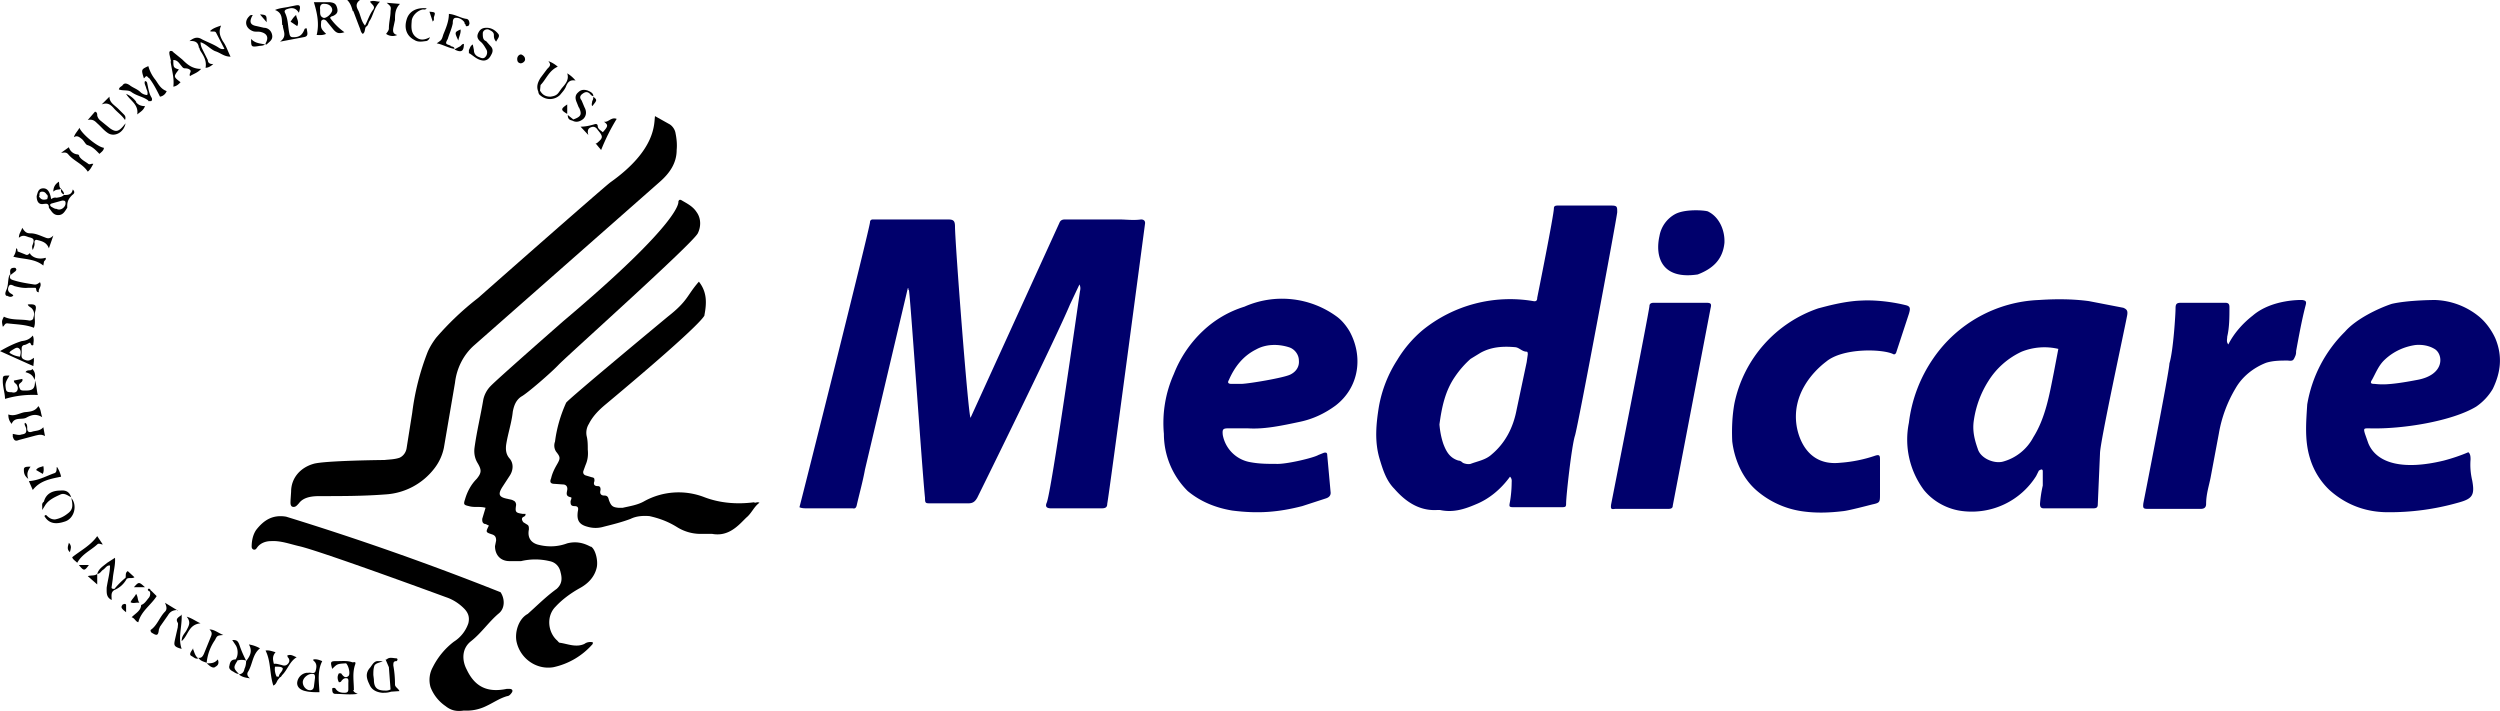 <?xml version="1.0" encoding="UTF-8"?>
<svg xmlns="http://www.w3.org/2000/svg" viewBox="25 186 450 127.9"><path fill="#00006c" d="m188.4 237.9-7.7 32.6c-.4 2.2-1 4.3-1.5 6.5-.1.4-.3.6-.7.5h-8.2c-.5 0-1 0-1.4-.2.5-1.8 12.7-50.4 12.7-51.3 0-.3.2-.5.5-.5h13.5c1 0 1.3.2 1.3 1.3 0 2.8 2.4 34.2 2.8 34.4l16-35.1c.2-.5.6-.6 1-.6h9.7c1.3 0 2.6.2 4 0 .4 0 .8.2.7.8 0 0-6.4 48.3-6.8 50.4 0 .6-.3.8-1 .8h-9.1c-.8 0-1.1-.3-.8-1 .8-1.6 5.7-36.1 6-38.1.1-.4.1-.8-.1-1.2l-1.7 3.6c-2.5 6-15.8 33-16.7 34.8-.4.7-.8 1-1.6 1h-6.8c-.9 0-1 0-1-1-.5-4.7-2.7-37.1-2.9-37.4-.2 0 0-.5-.2-.3ZM315 223h-9.5c-.4 0-.8 0-.8.5 0 1.2-3 16.1-3 16.1 0 .5-.2.7-.7.6a25 25 0 0 0-19.9 5.2 21.5 21.5 0 0 0-4.6 5.4 22.8 22.8 0 0 0-3.3 8.4c-.5 3.1-.8 6.2.1 9.3.6 2 1.2 4 2.7 5.5 2 2.3 4.5 4 7.7 3.8h.5c2.3.5 4.3-.1 6.4-1 2.5-1 4.6-2.8 6.2-5 .4.4.3.8.3 1.1a22 22 0 0 1-.3 3.4c-.2 1-.2 1 1 1h8c1 0 1.1 0 1.1-.7 0-1.3 1-10.4 1.6-12.2.6-2 7.5-39 7.6-40.2 0-1 0-1.2-1.1-1.2Zm-15 26.8-.2 1.4-1.8 8.5c-.6 3.2-2 6-4.5 8.1-1.1 1-2.5 1.2-3.8 1.7-.4.1-1 0-1.4-.2-.2-.2-.5-.4-.8-.4-1.6-.5-2.2-1.7-2.7-3-.4-1.2-.6-2.3-.7-3.5.4-3 1-6 2.8-8.6a17 17 0 0 1 2.8-3.2l1.8-1.1c2-1.1 4.1-1.2 6.3-1 .7.1 1.2.8 2 .8.2 0 .2.3.2.5Zm107.2-8.4-6.2-1.2c-3-.4-6-.4-9-.2a24.2 24.2 0 0 0-19 10.5 25.9 25.9 0 0 0-4.4 11.6 15.2 15.2 0 0 0 2.7 12.1c1.7 2.1 4.3 3.5 7 3.8a13.7 13.7 0 0 0 13.2-6.3l.5-1 .4-.2c.3 0 .3.2.3.4v2.5a22 22 0 0 0-.5 3.3c0 .6.2.8.7.8h8.9c.6 0 .8-.2.8-.7l.4-9.2c0-2 4.4-22.2 4.9-24.9.1-.7 0-1-.7-1.3ZM394.7 253c-.8 4-1.5 8.2-3.7 11.7a8.8 8.8 0 0 1-5.5 4.4c-1.6.4-4-.6-4.5-2.3-.6-1.7-1-3.3-.7-5.2a18 18 0 0 1 2.6-7 14 14 0 0 1 6-5.3 11 11 0 0 1 6.6-.5l-.8 4.2Zm-126.8-7.4c-.6-1-1.4-2-2.4-2.7a16.7 16.7 0 0 0-16.5-1.7 19 19 0 0 0-7.4 4.3 21.3 21.3 0 0 0-5.3 7.8 21.6 21.6 0 0 0-1.8 10.8 14.5 14.5 0 0 0 4.3 10.3c2.3 1.9 5 3 8 3.5 4.7.6 8.3.3 12.6-.8l4.3-1.4c.6-.2.9-.6.8-1.2l-.6-6.6c0-.4-.2-.5-.6-.4l-1 .4c-.8.5-5.8 1.7-7.6 1.6-1.5 0-3 0-4.6-.3a6.1 6.1 0 0 1-5-4.9c-.1-1 0-1.2 1-1.2h3.5c3 .2 6.2-.5 9.5-1.2 2.3-.5 4.4-1.5 6.3-2.9 4.3-3.3 5-8.9 2.5-13.4Zm-10.6 7.8c-1.1.6-7.7 1.7-8.9 1.7h-1.7c-.6 0-.8-.2-.5-.7 1-2.3 2.5-4.3 4.9-5.5 1.8-1 4-1 5.9-.4 1 .3 1.8 1.3 1.8 2.4.1 1.1-.5 2-1.5 2.5Zm216.9-6.4s-1-2.5-3.2-4.2a13.2 13.2 0 0 0-7.7-2.8s-4.8 0-7.8.7c-2.4.8-6.4 2.7-8.4 5a24 24 0 0 0-6.8 13.1c-.2 3.2-.5 6.5.5 9.7a13 13 0 0 0 3.5 5.7c3 2.7 6.6 4 10.5 4a45 45 0 0 0 12.6-1.7c2.6-.7 3.1-1.3 2.6-4-.3-1.3-.4-2.5-.3-3.8 0-.4 0-1-.4-1.3-1.4.6-2.9 1.1-4.4 1.5-7.4 1.8-12.1.5-13.6-3.1l-.6-1.7c-.3-1-.2-1 .7-1 6 .2 15-1.3 19.3-3.9a10 10 0 0 0 3-3.2c1.4-2.9 1.8-5.8.5-9Zm-11 1.8c1.6.9 2 4.7-3.2 5.6-5.2 1-6.5.8-7.6.7-.7 0-.8-.2-.4-.8.7-1.3 1.2-2.6 2.3-3.6 1.5-1.4 3.4-2.3 5.5-2.6 1.2-.1 2.4.1 3.4.7Zm-99.8 19.9v6.2c0 1.5 0 1.6-1.4 1.9-.8.2-4.2 1.1-5.2 1.2-2.5.3-5 .4-7.6 0a16 16 0 0 1-8-3.7c-3.7-3.2-4.3-8-4.4-8.9-.1-2.3 0-4.6.4-6.8a23 23 0 0 1 15.1-17.1c1.2-.3 4.6-1.3 7.8-1.4 4-.2 7.8.8 7.8.8 1 .2 1 .6.7 1.6l-2.3 7c-.1.2-.3.4-.6.2-2-.9-9-1.1-12 1.4-2.5 1.9-6.2 6-5.3 11.6.4 2.4 2.1 7.2 7.8 6.6a25 25 0 0 0 6.4-1.3c.7-.2.8 0 .8.7Zm62.7-20.7c1-2 2.6-3.8 4.4-5.2 3.5-3 8.9-2.8 8.9-2.8.7.1.8.3.6 1-.7 2.7-1.2 5.5-1.7 8.2 0 .3 0 .6-.2 1-.3.7-.4.8-1.3.7-1.3 0-2.6 0-3.9.4-2.3.9-4.3 2.5-5.5 4.6a23.6 23.6 0 0 0-3 8.1l-1.5 8c-.3 1.5-.8 3-.8 4.7 0 .7-.4.9-1 .9h-9.4c-.9 0-1-.1-.9-1 0 0 4.6-23.3 4.7-25.2.7-2.3 1.1-8.9 1.1-9.9 0-.8.2-1 1-1h7.9c.6 0 .8.2.8.8 0 1.8 0 3.6-.4 5.3 0 .5-.2.9.2 1.4Zm-98.7-7.5h4.7c.9 0 1 .2.8 1l-6.8 35.5c0 .6-.5.6-1 .6h-9.4c-.7.1-.8 0-.7-.8 0 0 6.8-34.5 6.9-35.7 0-.5.4-.6.8-.6h4.7Zm3.2-5.1c-6.6 1-7.7-3.3-6.9-6.9a5.6 5.6 0 0 1 2.9-4c2-1 5.8-.6 5.9-.4 2 1 3 3.4 2.9 5.6-.3 3.1-2.2 4.7-4.8 5.7Z"/><path d="m77.4 274.5-.1 1.5c0 .4-.1 1 .3 1.2.6.2.9-.3 1.2-.6.8-1.1 2.3-1.3 3.7-1.3 4 0 7.9 0 11.8-.3a12 12 0 0 0 8.9-4.7 9 9 0 0 0 1.7-3.7l2-11.7c.3-2.6 1.5-5 3.4-6.7l33.5-29.5c1.7-1.5 3-3.3 3-5.7.1-1 0-2-.2-3-.1-.7-.6-1.4-1.2-1.7l-2.5-1.4c-.2 1.3.3 6-8 11.9-1 .7-22 19.2-23.8 20.8a51.8 51.8 0 0 0-7.6 7.2c-.6.8-1.1 1.6-1.5 2.5a45.5 45.5 0 0 0-2.8 11l-1 6.3c-.1.8-.6 1.5-1.3 1.8-.9.3-1.8.3-2.7.4 0 0-10.9.1-12.8.7-2.4.7-4 2.6-4 5Z"/><path d="M131.3 284.4c-1.3-.7-2.6-1-4.2-.6-1.6.6-3.3.7-5 .3-1.5-.3-2.2-1.3-1.9-2.8 0-.4 0-.6-.2-.8l-.8-.5c-.3-.4-.4-.8.1-1 .2-.1.3-.2.3-.5h-.5c-1.3-.2-1.4-.3-1.2-1.6 0-.4-.2-.7-.5-.8-.3-.2-.7-.2-1-.3-1.6-.3-1.8-.8-1-2.1l1.3-2c.7-1 .8-2.3 0-3.2-.6-.7-.7-1.5-.6-2.4.3-2 1-4 1.2-6 .2-1 .5-2 1.5-2.7 1-.5 5.5-4.4 6.8-5.8 2.2-2.2 24-21.7 25-23.6.6-1.2.6-2.7-.2-3.8-.7-1.1-1.8-1.6-2.8-2.2-.3-.1-.4 0-.5.3 0 0 1 3.2-20.7 21.5 0 0-12.1 10.6-13.1 11.7a5 5 0 0 0-1.3 2.4c-.5 3-1.2 5.8-1.6 8.8-.1 1 .1 1.9.6 2.7.7 1.2.7 1.7-.2 2.8-1 1-1.7 2.3-2.1 3.7-.3.9-.2 1 .7 1.2 1 .3 1.9 0 3 .3l-.6 2c0 .4 0 .7.4.9.3 0 .5.2.8.3-.6 1.2-.6 1.2.6 1.6.6.2.7.6.7 1.1l-.2 1c0 1.6 1 2.7 2.6 2.7h2.1a11 11 0 0 1 5.1 0c1.1.2 1.8 1 2 2 .3 1.1.3 2.1-.7 3-1.4 1-2.8 2.3-4.1 3.5l-1.1 1c-1.7.9-2.4 3.4-2 5.1.7 3 3.6 5 6.6 4.5a13 13 0 0 0 7.1-4.2v-.3c-.6-.1-1.1 0-1.5.3-1.5.7-3 0-4.4-.2-.2 0-.3-.2-.5-.4-1.7-1.5-2-4.4-.3-6.1 1.2-1.3 2.7-2.4 4.3-3.3 1.5-.8 2.7-2 3.1-3.7.3-1.2-.2-3.3-1-3.8h-.1Z"/><path d="M160.8 276.4c-3 .4-6.1.2-9-.9a12.8 12.8 0 0 0-10.8.7c-1.2.7-2.6.9-3.9 1.2h-.8c-1-.1-1.3-.3-1.7-1.4-.1-.4-.2-.8-.8-.8-.6 0-.9-.3-.7-1 0-.3 0-.7-.5-.7-.7 0-.8-.4-.6-.9 0-.5 0-.6-.5-.7l-1-.3c-.4-.1-.6-.4-.5-.8l.4-1.1c.4-.9.5-1.8.4-2.8 0-.8 0-1.6-.2-2.4a3 3 0 0 1 .4-2.2c.7-1.4 1.8-2.5 3-3.5 18.8-15.7 17.8-16.1 17.8-16.1.4-2.1.5-4.1-1-6-2.2 2.5-1.9 3.4-5.6 6.3 0 0-18.1 15-18.3 15.5-1 2.2-1.7 4.6-2 7a2 2 0 0 0 .2 1.8c.8 1 .8 1.2.1 2.4-.4.7-.8 1.5-1 2.4-.3.7-.1 1 .7 1l1.4.1c.6 0 .9.4.8 1-.1.6-.3 1.1.6 1.3.3 0 .1.4 0 .7 0 .5 0 .9.7.9.8 0 .7.5.6 1-.2 1.5.2 2.3 1.7 2.7 1 .3 2 .3 3 0 1.6-.4 3.2-.8 4.8-1.4 1-.5 2.2-.6 3.4-.5 1.8.4 3.4 1 5 2a8 8 0 0 0 4.1 1.2h2.2c2.2.4 3.8-.6 5.3-2.1l.8-.8c1-.8 1.4-2 2.4-2.7-.3-.2-.6 0-.9 0v-.1Zm-44 33.6h-.6c-3.4.7-5.7-.3-7.2-3.5-.8-1.5-1-3.7.8-5.1 1.9-1.5 3.2-3.5 5-5 1.1-.9 1.1-2.6.3-3.8A515 515 0 0 0 76.5 279c-2.4-.4-4 .6-5.4 2.4-.6.9-.8 2-.8 3 0 .5.5.7.8.4l.3-.4c.6-.7 1.5-1 2.4-1 1.7-.1 3.3.5 5 .9 3.7.8 26.5 9.2 26.5 9.2 1.2.4 2.3 1.1 3.2 2 .7.7 1.1 1.5.8 2.7a6.3 6.3 0 0 1-2.6 3.3 13.2 13.2 0 0 0-3.8 4.6 4.7 4.7 0 0 0-.4 3.6 7.3 7.3 0 0 0 2.7 3.4c1 .8 2 1 3.3.8a8 8 0 0 0 4-.8c1.3-.6 2.4-1.4 3.8-1.8.3 0 .6-.3.8-.6.3-.4.1-.7-.4-.7h.1ZM82 192.3c.5 0 1 .1 1.7-.2-.8-.8-1-1-.9-2 0-.2 0-.4.2-.5.3-.2.5 0 .7.1l1.3 1.6c.6.7 1 .8 2 .5-1-.7-1.9-1.6-2.6-2.6.2-.2.3-.3.5-.3.6-.3 1-.6.8-1.4-.2-.8-.5-1-1.3-1.1h-2.9c.6 2 1 3.9.5 5.9Zm1.5-5.6c.7 0 1.3.5 1.3 1.1 0 .6-1.1 1.6-1.6 1.4-.8-.3-.5-1.1-.6-1.7 0-.6.3-.9.9-.8Zm-22.6 7.9c0 .3.2.6.4.9.5.8.9 1.6.7 2.7.5 0 1-.3 1.4-.7-.6.1-1-.2-1-.7l-.9-1.8c-.2-.4-.4-.8-.4-1.4 1 .3 1.7 1.2 2.6 1.6 1 .3 1.6 1 2.8 1-.5-1-.8-2-1.4-2.8-.5-.9-.8-1.7-.3-2.8-.9.3-1.5.5-2 1 .4.2.9-.1 1.1.3l1.5 2.9c-.4.1-.7 0-1-.2-.9-.6-2-1-3-1.5-.8-.5-1.4-.4-2.3.3 1-.1 1.6.2 1.7 1.2h.1Zm15-4.1c0 1 .9 2-.5 3l4.2-.8c.7-.1.8-.4.7-1l-.1-.6c-.3 0-.4.1-.4.2-.4 1-.9 1.4-2 1.4-.4 0-.6-.1-.7-.6-.3-1.3-.2-2.6-.8-3.8-.2-.4.1-.6.5-.7.9-.3 1.5-.1 2 .7.4-1.3.2-1.5-.7-1.3l-1 .2c-.8.2-1.7.2-2.6.6 1.4.5 1.2 1.7 1.3 2.7h.1Zm-44.7 64Zm.6 2.6c-.2-.8-.2-1.7-.5-2.6 0 1.4-.3 1.8-1.7 1.8h-.2c-.3 0-.7 0-.8-.3-.2-.4-.3-.8 0-1 .2-.2.6-.4.4-.8l-1.5.3c0 .3.2.5.4.6.3.4.4.8.2 1.2-.2.4-.7.4-1 .3-1 0-1-.2-1.1-1-.1-.8.3-1.3.7-2-1.2 0-1.2 0-1.2 1 0 1.1.4 2.2.4 3.2 2-.6 4-.8 5.9-.7Zm77.7-61.5c.8.5 1.4 1.2 2.5 1.3.7 0 1.1-.4 1.4-1 .3-.5.4-1 0-1.5l-.9-1c-.6-.2-.6-.8-.6-1.4 0-.4.4-.8 1-.7.4.2 1 .4 1 1 0 .4 0 .7.4 1.2.3-.6.8-1 .3-1.5-.5-.6-1.2-1-2-1s-1.2.3-1.5.9c-.3.6-.2 1.1.4 1.6.5.4.8 1 1.1 1.5.2.5 0 1-.2 1.2-.3.4-.7.3-1.1.1-.6-.2-1-.6-1-1.3l-.2-1c-.5.3-.5.7-.7 1v.6h.1Zm-73 25.5Zm-3.5 1.6c.6-.1.8.1.8.7l.3.4c.4.6.8 1 1.6.9.7-.1 1-.7 1.4-1.3v-.3c0-.9.3-1.4.9-2 .3-.2.6-.5.1-1-.2 1-.9 1-1.6 1-.4.4-.9.4-1.3.5a1 1 0 0 0-.9.2h-.1l-.1-.5c-.2-.7-.5-1.4-1.3-1.4-.9 0-1 .7-1.2 1.4 0 1 .4 1.6 1.3 1.4h.1Zm1.4-.1 1.8-.5c.5 0 .6.1.6.5 0 .7-.9 1.4-1.6 1-.4 0-.6-.2-1-.4-.3-.3-.2-.5.2-.6Zm-2.3-1.4c0-.4 0-.7.5-.7.4 0 .6.2.8.5.2.1.2.3.2.6h-.2l.2.2c-.6.2-1.2.3-1.6-.5h.1v-.1Zm49.3 83.5v.2c.7.5.6 1.2.4 1.9-.2.6-.8.2-1.3.3h-.3a2 2 0 0 0-1.7 1.7c-.1.8.5 1.4 1.5 1.6.8.2 1.7.2 2.5.2-.1-2-.4-3.8.5-5.6-.5-.2-1-.4-1.6-.3Zm.3 3.3-.2 1.6c-.1.6-.5.7-1 .6-.6-.2-1-.8-1-1.4 0-.8 1-1.6 1.8-1.5.4 0 .4.4.4.7Zm-26-111c.2 1.6.7 3 .5 4.6.6-.1.9-.4 1.3-.8-1.3-1-1.3-1-.3-2.3-1-.3-1-.4-1-1.7.7 0 1 .5 1.4 1 .2.2.3.5.7.5.4 0 .8.1 1 .4.1.3-.3.6-.1 1 .6-.4 1.4-.6 2-1.3-1.6 0-2.5-.8-3.4-1.7l-1.6-1.3a.5.5 0 0 0-.6-.2c-.2.2-.1.4-.1.6l.3 1.3-.1-.1Zm76.2 11.4c-.7.2-1.5.4-2.4.4l1.4 1.5c-.2-.7-.1-1.2.5-1.4.5-.2.9 0 1.2.5 1 1.2 1 1.4-.2 2.4h-.2l1 1.2c.8-2 1.7-3.8 2.8-5.6-1-.4-1.5.7-2.3.5.8.6.8.8-.2 1.9-.3-.3-.8-.5-.9-1 0-.6-.4-.5-.7-.4ZM88.7 310.2c0-1.5-.3-3 .2-4.5.3-.8-.3-.4-.5-.5-.9-.3-1.7-.2-2.6-.2-1.3 0-1.4 0-1 1.4.9-.9.9-.9 2.4-1h.1c.5.5.8 2 .4 2.3-.6.5-1-.1-1.3-.5H86c-.3.5-.3 1 0 1.6.3 0 .4-.1.5-.3.3-.3.5-.5 1-.4.3.1.2.6.2.9v1.1c0 .5-.3.6-.7.6-.6 0-1.1-.1-1.5-.6-.1-.2-.3-.4-.7-.2 0 .5 0 1 .6 1 1.3 0 2.5.2 4 0-.5-.2-.8-.4-.8-.7h.1ZM31.1 251v-.6c-.8.6-1.1.6-1.8.3-.6-.3-.4-.8-.4-1.3v-.5c0-.4 0-.6.4-.8.3 0 .6-.2 1-.4.3-.1.2.7.7.4 0-.5.2-1-.1-1.7-.6.7-1.2.9-2 1-1.3.4-2.5 1-3.9 1.8l6 2.7.1-.9Zm-2.5-.8a4 4 0 0 1-1.9-.7c.1-.3.4-.4.5-.5.4-.2.8-.6 1.2-.3.5.4.3 1 .2 1.5Zm77.5-56c-.9-.3-1-.3-.5-1.2.3-1 .7-1.8.9-2.8 0-.4 0-1 .6-1s1.1.3 1.5.8c0 .1 0 .3.2.4 0 .2.1.4.3.3.3 0 .3-.2.4-.4 0-.4-.1-.8-.5-.9-1-.1-2-.8-3.2-.9 0 1.3-.5 2.5-1 3.7-.3 1-.3 1-1.2 1.6 1.1.2 2 .8 3.2 1 0-.4-.4-.4-.7-.5v-.1Zm-79.8 50c1.6.2 3.3.2 4.8.8.4-1 0-1.9.2-2.8.4-1.3.1-1.5-1.3-1.4.1.4.6.5.8.8.4.5.4 1 .2 1.6 0 .3-.3.5-.7.5-1.5-.3-3.2 0-4.6-.7-.4.8-.4.8-.2 1.8.3-.1.3-.6.8-.6Zm73.3-51c.6.4 1.3.3 2 .2.3 0 .6-.2.8-.7-.8.4-1.5.6-2.2.2-1.2-.7-1.2-1.8-1.1-3 0-1 1-2 2-2.2.2 0 .5.1.7-.2-1.9-.2-3.2.6-3.6 2-.5 1.6 0 3 1.4 3.7Zm-47.9 11h.5c.2-.1.2-.4.1-.6-.5-.8-.6-1.7-.8-2.6 0-.1-.1-.4-.4-.4-.2.4.1.8.2 1.2.1.4.4.8.2 1.3-.4 0-.9-.2-1.2-.5-.6-.6-1.4-.8-2-1.3-.5-.3-.9-.4-1.2 0-.2.3-.6.3-.7.8.8.3 1.7 0 2.3.5 1 .7 2.1.8 3 1.5v.1Zm-25.5 35c.4.2.8.4 1.2 0-.2-.3-.4-.3-.5-.4-.6-.4-.5-.9-.3-1.3s.6-.2 1 0c.8.2 1.6.4 2.5.3h1.2c.4 0 0 .8.7.8-.2-.6.6-1 .2-1.8-.3.2-.6.5-1.1.4-1.3-.2-2.6-.4-3.8-.8-.6-.2-.6-.5-.4-1-.2 0-.2.2-.3.4-.2.8-.1 1.7-.5 2.5-.1.3-.3.7.1 1v-.1Zm44.3-47.6c.5.2 1 0 1.6.2 1 .3 1.3 1 .7 2v.2h.2c.5-.5 1.1-.8 1-1.6-.1-.8-.7-1.4-1.5-1.4l-1.3-.3c-1.2-.2-1.4-.8-.7-2-.2 0-.5 0-.6.2-1 .9-.7 2.2.6 2.7Z"/><path d="M72.8 194zm56.4 11.3c.6 1.3.4 1.7-1 2.2l-1-.8c0 .8.4.9.8 1 .7.4 1.4.2 2-.3.6-.6.6-1.4.2-2.1l-.5-1.2c-.3-.4-.4-.7 0-1.1.5-.4.9-.6 1.4-.2.2.2.4.5.7.5 0-.6-.6-.8-1-1-.6-.2-1.2-.2-1.7.3-.6.5-.6 1.1-.3 1.8l.4 1zM51.8 200c.8 1 1.4 2.2 2 3.4.6-.1 1-.5 1.2-1-1.1-.4-1.5-1.3-2-2a6.8 6.8 0 0 1-1.3-2.5c-1.3.6-1.3.6-.8 2.2.3-.2.4-.7.8-.1zm44.7-7.7c-.8-.2-.8-.7-.7-1.3l.3-1.4c0-1 0-2 .9-2.9l-2.4-.2c.8.7.8.7.7 1.5 0 1-.3 2-.3 3.1 0 .4-.3.7-.5 1a2 2 0 0 0 2 .2zm-66.8 68.9c.9-.5 1.8-.8 2.9-.1-.3-.8-.2-1.4-.7-2-.6 1-1.6 1-2.5 1.1-1 .2-1.8.8-2.9.4 0 .6.1 1.1.6 1.7.5-1.3 1.8-.7 2.6-1.1zM88.6 188l1.1 2.9c.2.4.2.9.6 1.2.5-.3.3-1 .6-1.3.4-.2.4-.7.6-1 .7-1 .8-2.4 1.9-3.5-.7 0-1.2-.3-1.8 0 .3.5 1 .8.6 1.4-.7.9-1 2-1.5 2.9-.7-.8-.8-1.9-1.2-2.7-.4-.7-.5-1.3.3-1.9h-2.3c.6.6.8 1.3 1 2zM57 295.9l-2.3-1.4c.3.7.4 1.2 0 1.6-1 1-1.4 2.5-2.6 3.3 0 .4.2.5.4.6.8.5 1 .3 1.1-.7l.2-.5 1.4-2c.3-.5.7-1 1.8-1zm-14.5-87.7c.7.6 1.2 1.3 2 1.8 1.2.7 2.8-.2 3.1-1.8l-.5.6c-.8.9-1.3 1-2.3.3l-1.6-1.3c-.4-.3-.6-.6-.7-1 0-.3 0-.6-.4-.7l-1.3 1.5c.9-.2 1.3.2 1.7.6zM69.3 305c0 .5-.1 1-.3 1.4-.1.6-.4.9-1 1 .6.5 1.3.6 2 .7-.4-.3-.6-.7-.4-1.1.9-1.4.8-3.2 2.2-4.3a6 6 0 0 0-2-.7c.7 1.2.2 2.1-.5 3zm-39.1-76.3c.9.2 1 .4.7 1.3-.1.2-.2.5 0 1 .2-.5.4-.9.3-1.4 0-.3.2-.5.5-.4.8.2 1.7.4 2.1 1.5l.8-2.3c-.7.7-1.1.5-1.6.3-.8-.3-1.6-.7-2.5-.7-.7 0-1-.2-1.5-1-.2.7-.6 1-.6 1.8.7-.6 1.2-.3 1.8-.1zm2.9 35.8-.3-1.6c-.6.7-1.4.6-2 .8-.6.2-.9 0-.9-.6 0-.4 0-.8-.4-1-.2.3.1.6.2 1 .1.7 0 1-.8 1.1-.5.2-1 0-1.6-.1v.5c.2.6.4.9 1.1.6l3-.8c.5-.1 1-.3 1.7.1zm19.1 27.9-.1-.2c-.1-.2-.3-.3-.4-.2-.2.2 0 .3.1.4l.2.1c.1.5 0 .9-.3 1.2-.4.5-.7 1-1.3 1.2 0 1-1 1.5-1.7 2.2.6.2.7.8 1.2.9.5-2 2.3-3.1 3.3-4.7l-1-1zm-14.9-78.6c1 1.2 2.6 1.7 3.5 3.1.5-.4.7-.9 1-1.4-.4-.1-.6.2-.9 0-.5-.4-1.2-.7-1.6-1.3-.1-.2 0-.3-.3-.4a1.8 1.8 0 0 1-1.6-1.3l-1.4 1c.5 0 .9-.2 1.3.3zm58.5 92c0-.5 0-.8.6-.8.2-.2.2-.4 0-.5-.6 0-1.3-.3-1.8.2h-.2l.6 1.4.3 4a1.8 1.8 0 0 1-1 .2c-1.4 0-2-.5-2-2l-.1-.8c0-.6 0-1.1.2-1.7.3-.5 1-.5 1.5-.8H93c-.7 0-1 .7-1.4 1.2-.9 1-.6 2-.1 3 .4 1 1.3 1.4 2.3 1.5.6 0 1 0 1.6-.2l1.5-.1c-.2-.5-.8-.7-.8-1.2 0-1.2-.1-2.3-.3-3.4zM39.7 211c.4.3.7 1 1 1.1 1 .3 1.6 1 2.2 1.6.3-.3.8-.6.8-1.1-1.1-.1-4-2.5-4.4-3.6-.3.6-.8 1-1 1.7.6-.4 1 0 1.4.3zm2.8 73c.3-.3.6 0 1 0l-1-1.5c-1.2 1.7-3 2.6-4.5 3.8.1.4.5.6.9 1 .9-1.6 2.4-2.2 3.6-3.3zm18.3 20.4zm1.4.9zm3-5c-1-.4-1.6-1-2.5-1 .4.4.5.7.3 1.2l-1.3 3.2c-.2.4-.4.8-1 .7.4.6 1 .7 1.5.9a8.6 8.6 0 0 1 1.5-4.1c.4-.8.4-.8 1.5-.9zm-30-30.2c0 .5 0 1-.5 1.1-1.4.5-2.8 1.3-4.5 1.4l.7 1.6c1.3-1.7 3.2-2 5.1-2.4a5.6 5.6 0 0 0-.7-1.7zm2.6 5.4c-.3-1-1-1.3-1.9-1.2-1.4 0-2.6.5-3 2-.4.3-.3.6-.3.9v.6l.5-.8c.6-1 1.7-1.5 2.8-2 .7-.3 1.3.2 1.9.5.4 1.6.3 2.3-.7 3a5 5 0 0 1-2.2 1c-.7 0-1.1-.3-1.6-.8 0 0-.2 0-.3.2.8 1.4 2.1 1.5 3.6 1 1.8-.5 2.4-3 1.2-4.3zm-4.9-42.3c0-.3.5-.4.3-.8-1 .3-2.1.1-2.7-.6-.2-.4-.2-.1-.4 0-.3.2-.5 0-.8-.1l-1-.4c-.3 0 0-.5-.4-.6a2.7 2.7 0 0 1-.5 1.5c1.8.5 3.8.3 5.4 1.6l.1-.6zm24.9 63.4c-.6.5-1.3.7-.8 1.5.1.2 0 .5 0 .8l-.5 2.2c-.2 1-.3 1.3 1.2 1.7-.7-2 .1-4 0-6.2zm64.5-93.4a2.6 2.6 0 0 0 3.5-.1c.4-.5.9-1 1.1-1.6.3-.7.7-1.2 1.7-1-.5-.6-1-1-1.5-1.3.4 1.2-.4 2-1 2.7l-.5.7c-.4.6-.9.7-1.5.8-1 0-1.5-.4-1.9-1.1l.1-1c1-1 1.5-2.6 3.1-3.3-.5-.4-.9-.7-1.7-1 .6.7.2 1-.2 1.4l-1.2 1.6c-.5.8-.8 1.6-.4 2.5 0 .3.2.6.4.7zM76.7 304l.1.3c.3.3.4.7.1 1.1-.3.4-.7.5-1.2.3-.5-.1-1-.3-1.4-.2-.2-.8-.3-1.4.3-2.1-.7-.2-1.2-.4-1.8-.3 1 2 .7 4.2 1.4 6.3.5-.2.6-.7.8-1l.4-.5c.2 0 .3-.3.4-.4 1-1 1.3-2.4 2.6-3.2-.6-.2-1-.6-1.7-.3zm-1.4 3.8h-.1a.3.3 0 0 0-.2 0 .3.3 0 0 0-.2 0 3 3 0 0 1-.3-1.8h.2c.5 0 1 0 1.2.3 0 .6-.7.9-.7 1.5zM45.5 205.5c.6.7 1.4 1.2 2 2.1.2-.5 0-.8-.2-1l-1-1c-.7-.7-1.6-1.1-1.6-2.2l-1.4 1.4c1-.4 1.6 0 2.2.7zm15.6 92.7c-.9-.4-1.5-.9-2.5-1.2.8 1 .4 1.6 0 2.4-.3.6-.9 1-.9 2 1.2-1 1.2-3 3.4-3.2zm-11.6-93.9a4.2 4.2 0 0 0-1.8-1.4c.7 1.2 2.3 1.9 2 3.7.6-.5 1.1-.7 1.4-1.5-.7 0-1.2-.2-1.6-.7z"/><path d="M67.7 305v-.1a2.7 2.7 0 0 1 1.6 0 19 19 0 0 1-1.2-2.8c-.3-.8-.5-.9-1.3-.9l.6.9c.5.7.5 2 0 2.6-.8 0-1 .5-1.1 1.1-.2.6.3.9.7 1.1.3.2.6.4 1 .4-1-1-1-1.2-.3-2.3zm51-107.6c.4 0 .9-.4.8-.8 0-.4-.4-.7-.7-.8-.4 0-.7.4-.7.8s.1.7.6.8zM70.2 193c0 1.4 0 1.5 1.3 1.3.4-.1.8 0 1.2-.3-.9-.2-1.8-.2-2.5-1zm-27.7 96.3zm0 0zm0 2v-2c-.5.4-1 .2-1.7.4l1.7 1.5zm34.8-101.4 1.2.8c.4-.8-.1-1.3-.2-2-.5.4-.7.8-1 1.2zM63.8 306c.4-.2.7-.6.4-1.3-.6.7-1.2.7-2 .7l.6.5c.3.2.7.4 1 .1zm-32.6-51.4v-.1zm-.4-2.2c-.2.5-.9 0-1.2.6.8.2 1.4.6 1.6 1.4.2-.7.2-1.4-.4-2zM48 288.8c-.5.3-.3.8-.4 1.2a14.5 14.5 0 0 0-2 2c-.3 0-.6 0-.5-.4l.2-1.4c.1-1.3.5-2.5.4-3.8l-1.4.9c-.7.6-1.5 1-1.8 2 .5 0 .7-.5 1-.7.5-.3.7-.9 1.3-.8 0 1.3-.4 2.6-.6 4 0 .9-.1 1.7.9 2.2 0-.7-.2-1.4.5-1.8a4.4 4.4 0 0 0 2.2-2c.4-.3 1 0 1.4-.3l-1.2-1.1zm2.1 5.7c-.4-.5-.2-1-.6-1.6-.3.6-.8 1-1 1.5.5.3 1 0 1.6.1zM30.5 270c-.7 0-1.2 0-1.2.5s0 1.1.8 1.7c-.4-1 0-1.6.4-2.2zm29.3 32.7c-.7.9-.7 1.2-.3 1.4.4.2.7.6 1.2.4-.6-.4-.7-1.1-1-1.8zm-20.6-15c.9 1.1 1 1.1 1.8 0h-1.8zm-3.6-69c-.6.4-1 .9-1 1.8.5-.5 1-.3 1.4-.5-.4-.3-.3-.8-.4-1.3zm.5 1.3zm67-30.3v-.6c.3-.9.3-.9-.8-1l.6 1.8.1-.2zm-54 102h2c-1.1-1-1.1-1-2 0zm58.4-98.4c.1-.7.5-1.3.4-2-1.1.5-1.1.5-.4 2zm-.7 1.6zm1.7-1c-.4 0-.5.4-.8.5l-.9.5c1.2.6 1.7.4 1.7-1zm-77 76.7 1.2.7c.2-.4.2-.9.1-1.4-.5.2-1 .2-1.3.7zm95.6-64.1v-1.7c-1.2.8-1.2 1 0 1.7zm-100.2 29zm0 0zm1-1c0-.2-.1-.3-.3-.3-.7 0-.9.3-.7 1.3l.9-.7.2-.3zm19.8 60.4s0-.2-.3-.2l-.3.1c-.4.5-.3.7.6 1.4v-1.3zm84.1-91.4z"/><path d="M131.7 205c.8-1 .8-1 .1-1.6 0 .2 0 .5-.2.8 0 .3-.2.6 0 .9zm-94.1 80.3c.1-.4.4-1-.2-1.6-.2.7-.4 1.2.2 1.7zm34.2-96.7L73 190c0-1.2 0-1.3-1-1.4zM36 219.9c-.1.5 0 .9.5 1.1.1-.4-.3-.7-.5-1zm33.3 85zm-1.3 2.4z"/></svg>
